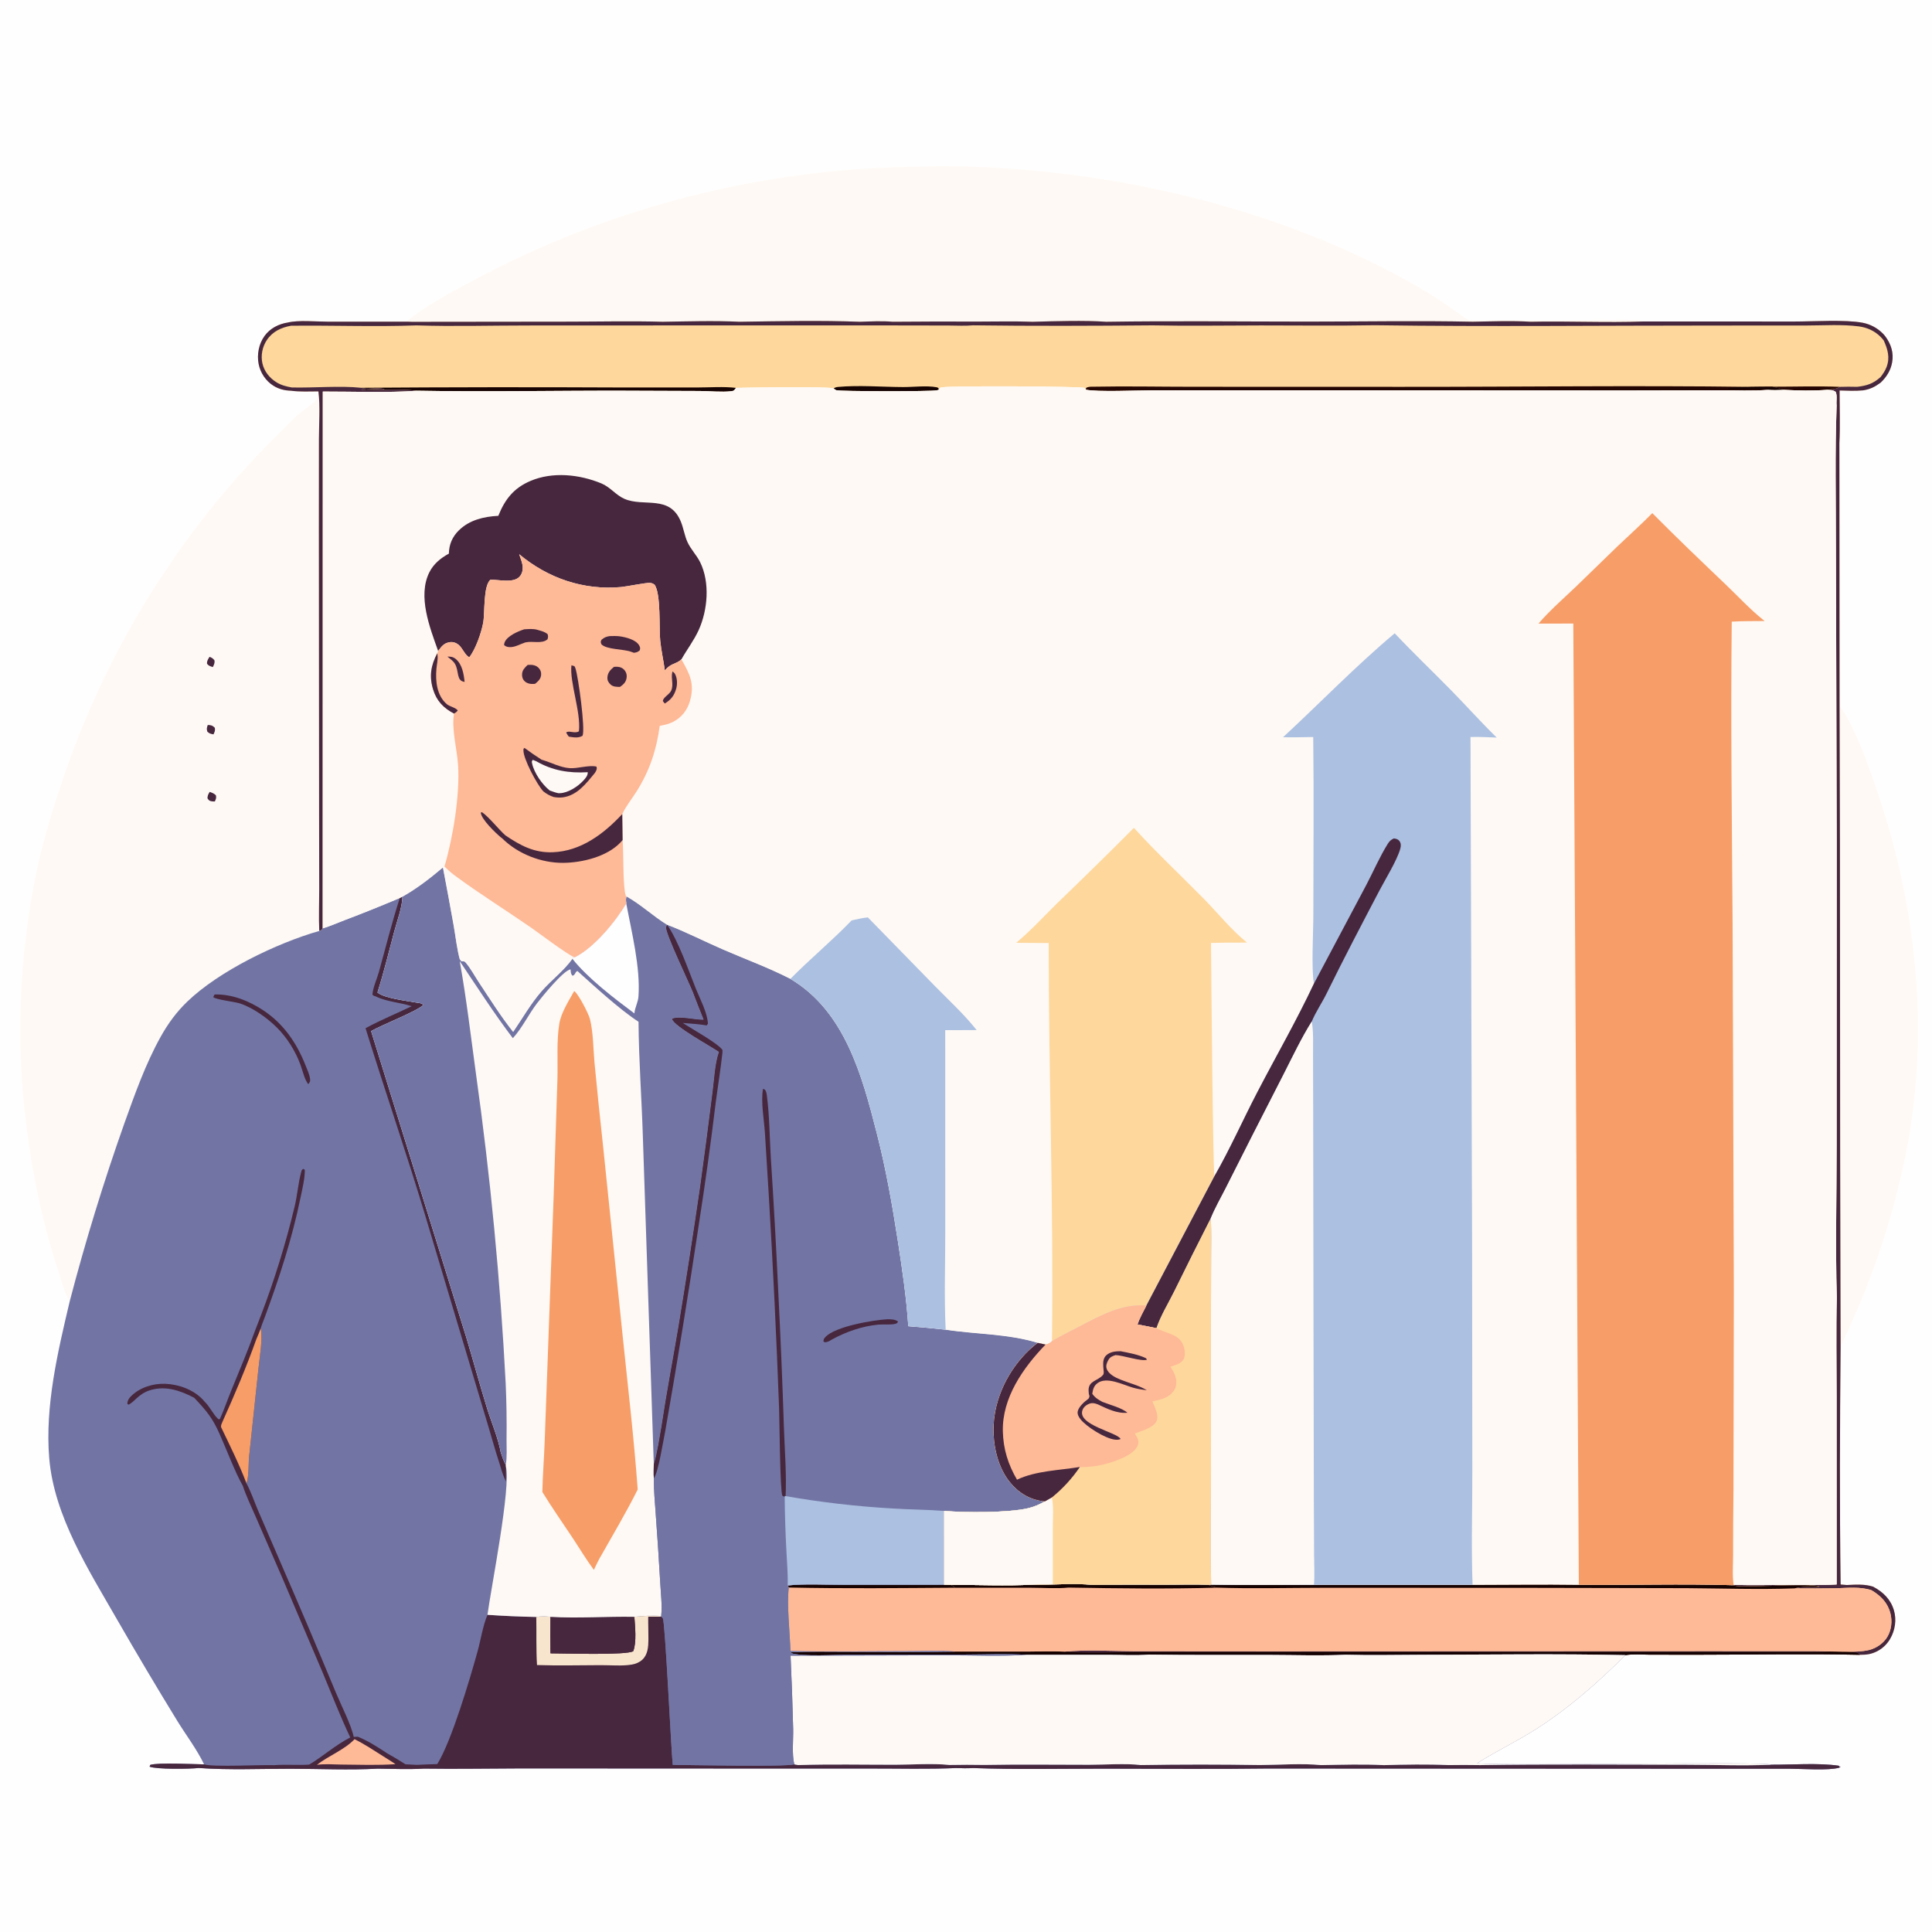 <svg xmlns="http://www.w3.org/2000/svg" xmlns:xlink="http://www.w3.org/1999/xlink" width="1024" height="1024">
	<path fill="#FFFEFE" d="M0 0L1024 0L1024 1024L0 1024L0 0Z"/>
	<path fill="#FEF9F4" d="M975.009 374.17L975.442 374.899C976.24 376.226 977.311 377.301 978.081 378.657C985.878 392.394 991.132 408.087 996.139 423.029C1017.51 486.793 1023.33 557.449 1007.61 623.181Q1004.94 634.65 1001.65 645.954Q998.35 657.258 994.433 668.362Q990.515 679.466 985.989 690.336Q981.462 701.206 976.341 711.809C975.94 712.636 975.756 713.405 975.559 714.296L975.315 613.633L975.199 447.975L975.009 374.17Z"/>
	<path fill="#FEF9F4" d="M215.702 170.492C220.611 165.052 240.752 154.1 248.042 150.155Q254.205 146.807 260.458 143.63Q266.711 140.453 273.049 137.45Q279.387 134.446 285.805 131.619Q292.223 128.791 298.717 126.141Q305.211 123.492 311.775 121.022Q318.34 118.552 324.97 116.264Q331.599 113.976 338.29 111.872Q344.98 109.768 351.726 107.849Q358.472 105.929 365.268 104.197Q372.065 102.464 378.906 100.92Q385.747 99.375 392.629 98.02Q399.51 96.664 406.426 95.499Q413.342 94.333 420.288 93.359Q427.234 92.385 434.203 91.602Q441.173 90.82 448.162 90.229Q455.151 89.639 462.153 89.242C481.638 88.232 501.367 87.709 520.868 88.588C601.574 92.225 687.44 113.544 757.059 155.327C764.377 159.719 771.377 164.977 778.408 169.827Q810.632 170 842.856 169.841C849.291 169.832 865.818 168.855 871.29 170.387C851.327 171.119 831.24 170.108 811.251 170.54C801.199 169.904 790.717 170.358 780.635 170.526C751.318 169.912 721.885 170.461 692.555 170.457C657.153 170.453 621.691 169.996 586.295 170.555C575.177 169.724 558.676 170.236 547.329 170.558C537.544 170.179 527.673 170.456 517.875 170.449Q495.529 170.345 473.183 170.544C467.544 170.048 461.45 170.36 455.783 170.554C434.656 169.74 413.109 170.244 391.953 170.547C378.501 169.895 364.724 170.346 351.245 170.555C334.581 170.067 317.809 170.486 301.132 170.488L218.494 170.582L215.702 170.492Z"/>
	<path fill="#FEF9F4" d="M168.78 207.442C169.771 215.54 169.061 224.408 169.05 232.603L169.018 281.257L169.135 431L169.201 471.242C169.194 478.602 168.906 486.068 169.212 493.418C146.705 499.85 116.015 514.671 99.16 530.968C93.506 536.434 88.988 542.608 85.171 549.474C77.143 563.915 71.563 579.654 65.998 595.161Q49.464 641.809 36.96 689.694C34.229 685.477 32.913 679.779 31.32 675.003C22.704 649.165 17.268 622.922 13.866 595.895Q12.869 587.768 12.195 579.608Q11.521 571.447 11.171 563.267Q10.821 555.086 10.795 546.898Q10.77 538.71 11.069 530.528Q11.368 522.345 11.992 514.181Q12.615 506.016 13.562 497.883Q14.508 489.75 15.776 481.661Q17.045 473.572 18.633 465.539C21.929 449.126 26.567 433.319 31.832 417.446Q33.592 412.06 35.481 406.719Q37.371 401.377 39.388 396.083Q41.406 390.788 43.551 385.544Q45.696 380.299 47.966 375.108Q50.237 369.917 52.633 364.783Q55.028 359.648 57.546 354.573Q60.065 349.497 62.705 344.484Q65.345 339.471 68.106 334.523Q70.866 329.575 73.745 324.695Q76.624 319.815 79.62 315.006Q82.616 310.196 85.727 305.461Q88.838 300.726 92.062 296.067Q95.287 291.408 98.622 286.828Q101.958 282.248 105.404 277.75Q108.849 273.252 112.402 268.838Q115.955 264.425 119.613 260.098C131.395 246.193 143.948 233.366 157.02 220.696C160.371 217.448 164.925 214.971 167.949 211.502C168.685 210.657 168.633 208.575 168.78 207.442Z"/>
	<path fill="#47273E" d="M111.066 348.134C112.305 348.617 112.841 348.922 113.656 349.981C113.934 351.41 113.392 352.308 112.808 353.564C111.351 353.074 110.751 353.013 109.727 351.829C109.593 350.278 110.289 349.393 111.066 348.134Z"/>
	<path fill="#47273E" d="M110.111 384.263C111.855 384.294 112.678 384.526 113.879 385.759C114.119 387.258 113.76 387.902 113.16 389.236C111.693 388.961 111.032 388.847 109.892 387.797C109.401 386.285 109.634 385.707 110.111 384.263Z"/>
	<path fill="#47273E" d="M111.133 419.728C112.466 420.179 113.387 420.509 114.437 421.507C114.753 423.003 114.437 423.394 113.887 424.785C113.417 424.787 112.702 424.807 112.255 424.726C110.879 424.477 110.674 424.174 109.958 423.095C110.023 421.59 110.377 420.975 111.133 419.728Z"/>
	<path fill="#FED79C" d="M871.29 170.387L951.091 170.412C961.138 170.406 978.065 169.307 987.238 171.06Q988.007 171.208 988.763 171.414Q989.518 171.62 990.256 171.883Q990.994 172.146 991.71 172.464Q992.425 172.782 993.115 173.154Q993.804 173.525 994.464 173.948Q995.123 174.371 995.748 174.843Q996.373 175.315 996.961 175.833Q997.548 176.351 998.095 176.912C998.569 177.404 998.977 177.923 999.394 178.463C1002.35 182.552 1003.79 187.084 1002.86 192.13C1002.07 196.43 999.886 199.849 996.761 202.823C993.728 205.035 991.328 206.26 987.553 206.889C983.39 207.299 979.195 207.077 975.02 206.963C975.019 216.222 975.378 225.63 974.91 234.87L975.009 374.17L975.199 447.975L975.315 613.633L975.559 714.296C975.16 756.079 974.999 798.043 975.573 839.821L978.826 840.096C983.475 839.878 988.295 839.514 992.787 840.962C998.037 843.761 1002.06 847.585 1003.81 853.455C1005.31 858.479 1004.46 864.096 1001.83 868.599Q1001.61 868.977 1001.38 869.344Q1001.14 869.71 1000.88 870.064Q1000.63 870.418 1000.35 870.758Q1000.08 871.098 999.79 871.424Q999.5 871.75 999.193 872.06Q998.886 872.37 998.563 872.664Q998.241 872.958 997.903 873.235Q997.566 873.512 997.215 873.771Q996.863 874.03 996.499 874.27Q996.135 874.511 995.759 874.732Q995.383 874.954 994.996 875.156Q994.609 875.358 994.212 875.539Q993.815 875.721 993.41 875.881Q993.004 876.042 992.59 876.182Q992.177 876.322 991.757 876.44Q991.337 876.558 990.911 876.654C989.186 877.042 987.446 877.068 985.686 877.083C957.209 876.463 928.632 877.022 900.143 877.034L874.473 877.014C870.348 877.009 865.557 876.587 861.512 877.244C825.609 876.457 789.549 877.006 753.633 877.06C740.206 877.08 726.728 877.417 713.311 877.032C700.002 877.671 686.444 877.166 673.108 877.149C651.689 877.122 630.251 877.256 608.835 876.959C601.777 877.546 594.255 877.072 587.16 877.077L544.07 877.09C533.458 876.423 522.507 876.938 511.863 876.942L450.73 876.983C443.371 876.99 425.129 878.19 419.12 876.13L419.425 875.765C428.792 875.238 438.262 875.48 447.643 875.481C467.325 875.482 487.056 875.779 506.73 875.375C498.152 874.762 489.299 875.178 480.683 875.171C460.128 875.153 439.514 875.57 418.968 875.078C418.652 865.503 416.962 850.333 418.067 841.412L417.483 840.31C426.989 839.35 437.13 839.978 446.7 839.969L500.408 839.937L504.104 840.027C518.485 839.964 533.154 840.627 547.487 839.905C557.884 840.128 569.008 839.005 579.297 840.038Q598.517 839.834 617.737 839.958C625.319 839.966 633.127 839.583 640.685 840.059L641.947 839.854C660.09 840.245 678.282 839.976 696.43 839.968L780.483 839.993C799.249 839.979 818.054 839.697 836.815 839.966C863.931 840.2 891.221 839.334 918.311 840.18L918.846 840.02C928.728 840.309 938.701 840.05 948.589 840.038C956.85 840.028 965.246 840.333 973.489 839.816L973.463 740.055C973.457 722.655 973.097 705.172 973.568 687.78C972.745 660.868 973.479 633.668 973.474 606.727L973.513 447.328L973.08 290.058C973.107 265.084 972.534 239.861 973.468 214.918C973.191 212.518 973.918 209.97 972.983 207.707C971.436 206.596 970.326 206.746 968.454 206.582C961.001 207.218 952.781 206.999 945.312 206.592C942.568 206.727 939.928 206.782 937.181 206.592C928.859 207.296 920.157 206.83 911.794 206.852L862.618 206.954L702.348 206.875L610.234 206.88C602.758 206.87 581.682 207.827 575.48 206.521L574.865 205.566C571.859 204.739 504.51 204.398 499.301 205.265C498.055 205.473 498.27 205.596 497.583 206.548C497.271 206.65 496.965 206.774 496.646 206.853C493.811 207.56 445.034 207.47 443.271 206.814C442.74 206.617 442.316 206.207 441.838 205.903C440.146 204.721 395.849 205.395 390.076 205.587C389.149 206.818 389.152 207.164 387.576 207.345C382.393 207.939 376.155 207.243 370.873 207.225L331.586 207.08C294.77 206.97 257.835 207.762 221.036 207.08C204.612 208.264 187.584 207.482 171.085 207.524L171.047 492.055C170.346 493.047 170.372 493.097 169.212 493.418C168.906 486.068 169.194 478.602 169.201 471.242L169.135 431L169.018 281.257L169.05 232.603C169.061 224.408 169.771 215.54 168.78 207.442C163.955 207.446 158.935 207.732 154.15 207.085C150.834 206.982 147.762 206.224 144.93 204.454C140.901 201.936 138.02 197.642 137.096 192.993C136.093 187.949 137.152 182.339 140.16 178.135C143.087 174.044 147.696 171.673 152.607 170.935C158.309 169.556 167.483 170.486 173.473 170.492L215.702 170.492L218.494 170.582L301.132 170.488C317.809 170.486 334.581 170.067 351.245 170.555C364.724 170.346 378.501 169.895 391.953 170.547C413.109 170.244 434.656 169.74 455.783 170.554C461.45 170.36 467.544 170.048 473.183 170.544Q495.529 170.345 517.875 170.449C527.673 170.456 537.544 170.179 547.329 170.558C558.676 170.236 575.177 169.724 586.295 170.555C621.691 169.996 657.153 170.453 692.555 170.457C721.885 170.461 751.318 169.912 780.635 170.526C790.717 170.358 801.199 169.904 811.251 170.54C831.24 170.108 851.327 171.119 871.29 170.387Z"/>
	<path fill="#250502" d="M939.362 204.968C951.219 204.974 963.243 204.562 975.079 205.044C973.223 206.415 970.729 206.254 968.454 206.582C961.001 207.218 952.781 206.999 945.312 206.592C943.454 205.833 941.312 205.459 939.362 204.968Z"/>
	<path fill="#150201" d="M441.838 205.903C442.644 205.363 443.185 205.181 444.154 205.089C454.977 204.067 467.621 205.1 478.629 205.152C484.106 205.178 490.923 204.286 496.245 205.223C496.748 205.312 496.912 205.422 497.321 205.627L497.583 206.548C497.271 206.65 496.965 206.774 496.646 206.853C493.811 207.56 445.034 207.47 443.271 206.814C442.74 206.617 442.316 206.207 441.838 205.903Z"/>
	<path fill="#150201" d="M191.384 205.536Q259.935 205.04 328.487 205.373L369.643 205.374C376.273 205.37 383.512 204.791 390.076 205.587C389.149 206.818 389.152 207.164 387.576 207.345C382.393 207.939 376.155 207.243 370.873 207.225L331.586 207.08C294.77 206.97 257.835 207.762 221.036 207.08C211.51 205.972 200.988 206.824 191.332 206.835C194.396 206.157 198.785 206.288 201.925 206.457C202.751 206.502 202.925 206.517 203.75 206.257C200.431 205.149 195.912 206.506 192.359 205.758C192.033 205.689 191.709 205.61 191.384 205.536Z"/>
	<path fill="#250502" d="M928.086 205.058Q933.724 204.952 939.362 204.968C941.312 205.459 943.454 205.833 945.312 206.592C942.568 206.727 939.928 206.782 937.181 206.592C928.859 207.296 920.157 206.83 911.794 206.852L862.618 206.954L702.348 206.875L610.234 206.88C602.758 206.87 581.682 207.827 575.48 206.521L575.696 205.597C576.874 204.843 578.399 204.985 579.757 204.96C597.284 204.627 614.887 205.002 632.424 205L742.864 205.034C804.575 205.081 866.391 204.231 928.086 205.058Z"/>
	<path fill="#150201" d="M928.086 205.058Q933.724 204.952 939.362 204.968C941.312 205.459 943.454 205.833 945.312 206.592C942.568 206.727 939.928 206.782 937.181 206.592C929.969 205.472 922.41 206.948 915.171 206.148C918.387 204.854 924.438 205.361 928.086 205.058Z"/>
	<path fill="#47273E" d="M871.29 170.387L951.091 170.412C961.138 170.406 978.065 169.307 987.238 171.06Q988.007 171.208 988.763 171.414Q989.518 171.62 990.256 171.883Q990.994 172.146 991.71 172.464Q992.425 172.782 993.115 173.154Q993.804 173.525 994.464 173.948Q995.123 174.371 995.748 174.843Q996.373 175.315 996.961 175.833Q997.548 176.351 998.095 176.912C998.569 177.404 998.977 177.923 999.394 178.463C1002.35 182.552 1003.79 187.084 1002.86 192.13C1002.07 196.43 999.886 199.849 996.761 202.823C993.728 205.035 991.328 206.26 987.553 206.889C983.39 207.299 979.195 207.077 975.02 206.963C975.019 216.222 975.378 225.63 974.91 234.87L975.009 374.17L975.199 447.975L975.315 613.633L975.559 714.296C975.16 756.079 974.999 798.043 975.573 839.821L978.826 840.096C983.475 839.878 988.295 839.514 992.787 840.962C998.037 843.761 1002.06 847.585 1003.81 853.455C1005.31 858.479 1004.46 864.096 1001.83 868.599Q1001.61 868.977 1001.38 869.344Q1001.14 869.71 1000.88 870.064Q1000.63 870.418 1000.35 870.758Q1000.08 871.098 999.79 871.424Q999.5 871.75 999.193 872.06Q998.886 872.37 998.563 872.664Q998.241 872.958 997.903 873.235Q997.566 873.512 997.215 873.771Q996.863 874.03 996.499 874.27Q996.135 874.511 995.759 874.732Q995.383 874.954 994.996 875.156Q994.609 875.358 994.212 875.539Q993.815 875.721 993.41 875.881Q993.004 876.042 992.59 876.182Q992.177 876.322 991.757 876.44Q991.337 876.558 990.911 876.654C989.186 877.042 987.446 877.068 985.686 877.083C957.209 876.463 928.632 877.022 900.143 877.034L874.473 877.014C870.348 877.009 865.557 876.587 861.512 877.244C825.609 876.457 789.549 877.006 753.633 877.06C740.206 877.08 726.728 877.417 713.311 877.032C700.002 877.671 686.444 877.166 673.108 877.149C651.689 877.122 630.251 877.256 608.835 876.959C601.777 877.546 594.255 877.072 587.16 877.077L544.07 877.09C533.458 876.423 522.507 876.938 511.863 876.942L450.73 876.983C443.371 876.99 425.129 878.19 419.12 876.13L419.425 875.765C428.792 875.238 438.262 875.48 447.643 875.481C467.325 875.482 487.056 875.779 506.73 875.375L544.902 875.372C551.301 875.367 557.882 875.036 564.253 875.418C576.009 874.26 589.045 875.139 600.922 875.145L674.109 875.198L906.607 875.108L962.257 875.136C969.715 875.145 984.016 876.266 990.786 874.503C994.615 873.506 998.316 870.956 1000.35 867.531C1002.52 863.879 1003 859.183 1001.95 855.101C1000.48 849.397 996.797 845.798 991.955 842.854C985.884 840.862 979.226 841.639 972.921 841.823Q962.061 841.973 951.2 841.867C955.079 840.703 960.063 841.413 964.152 841.073L964.638 841.03L963.82 841.198L963.953 840.713C957.68 839.507 936.288 840.767 928.164 840.767C925.06 840.767 921.27 841.114 918.311 840.18L918.846 840.02C928.728 840.309 938.701 840.05 948.589 840.038C956.85 840.028 965.246 840.333 973.489 839.816L973.463 740.055C973.457 722.655 973.097 705.172 973.568 687.78C972.745 660.868 973.479 633.668 973.474 606.727L973.513 447.328L973.08 290.058C973.107 265.084 972.534 239.861 973.468 214.918C973.191 212.518 973.918 209.97 972.983 207.707C971.436 206.596 970.326 206.746 968.454 206.582C970.729 206.254 973.223 206.415 975.079 205.044C978.174 204.951 981.237 204.929 984.331 205.031C989.462 204.424 992.815 203.386 996.748 199.854C998.021 198.157 999.16 196.539 999.919 194.54C1001.83 189.498 1000.53 185.094 998.407 180.431C997.88 179.771 997.34 179.117 996.741 178.519C993.571 175.353 989.608 173.564 985.196 172.992C976.303 171.839 966.711 172.502 957.736 172.513L909.345 172.542C849.138 172.519 788.828 173.213 728.632 172.375C708.556 172.745 688.431 172.462 668.35 172.478C649.187 172.493 629.979 172.817 610.82 172.44C579.134 172.716 547.357 172.839 515.674 172.422C511.546 172.811 507.148 172.538 502.99 172.53L478.189 172.484L398.442 172.46L279.579 172.51C260.007 172.508 240.264 173.092 220.71 172.46C198.629 173.27 176.378 172.39 154.267 172.643C149.049 173.576 144.447 175.709 141.421 180.252C139.052 183.807 138.143 188.38 139.074 192.563C140.023 196.825 142.842 200.31 146.502 202.6C149.085 204.215 151.704 204.825 154.648 205.367C166.299 205.663 180.128 204.337 191.384 205.536C191.709 205.61 192.033 205.689 192.359 205.758C195.912 206.506 200.431 205.149 203.75 206.257C202.925 206.517 202.751 206.502 201.925 206.457C198.785 206.288 194.396 206.157 191.332 206.835C200.988 206.824 211.51 205.972 221.036 207.08C204.612 208.264 187.584 207.482 171.085 207.524L171.047 492.055C170.346 493.047 170.372 493.097 169.212 493.418C168.906 486.068 169.194 478.602 169.201 471.242L169.135 431L169.018 281.257L169.05 232.603C169.061 224.408 169.771 215.54 168.78 207.442C163.955 207.446 158.935 207.732 154.15 207.085C150.834 206.982 147.762 206.224 144.93 204.454C140.901 201.936 138.02 197.642 137.096 192.993C136.093 187.949 137.152 182.339 140.16 178.135C143.087 174.044 147.696 171.673 152.607 170.935C158.309 169.556 167.483 170.486 173.473 170.492L215.702 170.492L218.494 170.582L301.132 170.488C317.809 170.486 334.581 170.067 351.245 170.555C364.724 170.346 378.501 169.895 391.953 170.547C413.109 170.244 434.656 169.74 455.783 170.554C461.45 170.36 467.544 170.048 473.183 170.544Q495.529 170.345 517.875 170.449C527.673 170.456 537.544 170.179 547.329 170.558C558.676 170.236 575.177 169.724 586.295 170.555C621.691 169.996 657.153 170.453 692.555 170.457C721.885 170.461 751.318 169.912 780.635 170.526C790.717 170.358 801.199 169.904 811.251 170.54C831.24 170.108 851.327 171.119 871.29 170.387Z"/>
	<path fill="#150201" d="M506.73 875.375L544.902 875.372C551.301 875.367 557.882 875.036 564.253 875.418C577.565 876.364 591.423 875.628 604.787 875.618L679.156 875.617L913.229 875.621L961.929 875.602C968.694 875.604 976.855 874.756 983.492 875.841C984.48 876.003 985.028 876.37 985.686 877.083C957.209 876.463 928.632 877.022 900.143 877.034L874.473 877.014C870.348 877.009 865.557 876.587 861.512 877.244C825.609 876.457 789.549 877.006 753.633 877.06C740.206 877.08 726.728 877.417 713.311 877.032C700.002 877.671 686.444 877.166 673.108 877.149C651.689 877.122 630.251 877.256 608.835 876.959C601.777 877.546 594.255 877.072 587.16 877.077L544.07 877.09C533.458 876.423 522.507 876.938 511.863 876.942L450.73 876.983C443.371 876.99 425.129 878.19 419.12 876.13L419.425 875.765C428.792 875.238 438.262 875.48 447.643 875.481C467.325 875.482 487.056 875.779 506.73 875.375Z"/>
	<path fill="#FEB997" d="M500.408 839.937L504.104 840.027C518.485 839.964 533.154 840.627 547.487 839.905C557.884 840.128 569.008 839.005 579.297 840.038Q598.517 839.834 617.737 839.958C625.319 839.966 633.127 839.583 640.685 840.059L641.947 839.854C660.09 840.245 678.282 839.976 696.43 839.968L780.483 839.993C799.249 839.979 818.054 839.697 836.815 839.966C863.931 840.2 891.221 839.334 918.311 840.18C921.27 841.114 925.06 840.767 928.164 840.767C936.288 840.767 957.68 839.507 963.953 840.713L963.82 841.198L964.638 841.03L964.152 841.073C960.063 841.413 955.079 840.703 951.2 841.867Q962.061 841.973 972.921 841.823C979.226 841.639 985.884 840.862 991.955 842.854C996.797 845.798 1000.48 849.397 1001.95 855.101C1003 859.183 1002.52 863.879 1000.35 867.531C998.316 870.956 994.615 873.506 990.786 874.503C984.016 876.266 969.715 875.145 962.257 875.136L906.607 875.108L674.109 875.198L600.922 875.145C589.045 875.139 576.009 874.26 564.253 875.418C557.882 875.036 551.301 875.367 544.902 875.372L506.73 875.375C498.152 874.762 489.299 875.178 480.683 875.171C460.128 875.153 439.514 875.57 418.968 875.078C418.652 865.503 416.962 850.333 418.067 841.412L417.483 840.31C426.989 839.35 437.13 839.978 446.7 839.969L500.408 839.937Z"/>
	<path fill="#150201" d="M500.408 839.937L504.104 840.027L506.32 841.525C476.954 841.706 447.423 842.06 418.067 841.412L417.483 840.31C426.989 839.35 437.13 839.978 446.7 839.969L500.408 839.937Z"/>
	<path fill="#150201" d="M547.487 839.905C557.884 840.128 569.008 839.005 579.297 840.038Q598.517 839.834 617.737 839.958C625.319 839.966 633.127 839.583 640.685 840.059C642.183 840.72 643.51 841.168 645.118 841.49C619.155 842.229 592.331 841.898 566.343 841.444C560.068 842.095 553.094 841.553 546.756 841.551L506.32 841.525L504.104 840.027C518.485 839.964 533.154 840.627 547.487 839.905Z"/>
	<path fill="#150201" d="M836.815 839.966C863.931 840.2 891.221 839.334 918.311 840.18C921.27 841.114 925.06 840.767 928.164 840.767C936.288 840.767 957.68 839.507 963.953 840.713L963.82 841.198L964.638 841.03L964.152 841.073C960.063 841.413 955.079 840.703 951.2 841.867C932.205 842.55 912.929 841.881 893.919 841.755L807.991 841.592L701.916 841.565C683.03 841.573 663.989 842.09 645.118 841.49C643.51 841.168 642.183 840.72 640.685 840.059L641.947 839.854C660.09 840.245 678.282 839.976 696.43 839.968L780.483 839.993C799.249 839.979 818.054 839.697 836.815 839.966Z"/>
	<path fill="#7275A4" d="M213.322 475.245C221.061 470.869 227.984 465.475 234.766 459.76Q237.736 475.24 240.503 490.758C241.57 496.848 242.185 503.15 243.874 509.097L243.747 508.408L244.519 509.471C245.6 509.561 246.095 509.305 246.827 510.166C249.466 513.27 251.587 517.266 253.847 520.681C259.672 529.482 265.424 538.64 271.981 546.907C276.944 539.666 281.274 531.996 287.055 525.348C292.169 519.468 298.88 514.508 303.379 508.17C303.747 507.506 303.456 507.845 304.487 507.414C314.688 502.506 326.268 488.45 331.924 478.801C331.746 477.407 331.689 476.464 331.976 475.062C339.62 479.325 346.099 485.512 353.552 490.114C363.602 493.963 373.248 498.946 383.124 503.226C395.156 508.44 407.203 512.84 418.926 518.819C447.871 535.99 456.973 570.291 464.763 600.811C469.567 619.634 472.873 638.365 475.846 657.542C478.185 672.639 480.404 687.662 481.412 702.917Q491.332 703.668 501.22 704.768C517.528 707.293 534.11 706.878 550.013 711.745C537.918 720.967 529.092 735.77 527.062 750.956C525.549 762.281 527.781 775.95 534.935 785.136C539.456 790.939 545.62 794.813 552.97 795.665L553.825 795.758C550.93 797.404 548.129 798.659 544.869 799.416C534.303 801.871 511.563 801.736 500.398 800.822L500.408 839.937L446.7 839.969C437.13 839.978 426.989 839.35 417.483 840.31L418.067 841.412C416.962 850.333 418.652 865.503 418.968 875.078C439.514 875.57 460.128 875.153 480.683 875.171C489.299 875.178 498.152 874.762 506.73 875.375C487.056 875.779 467.325 875.482 447.643 875.481C438.262 875.48 428.792 875.238 419.425 875.765L419.12 876.13C425.129 878.19 443.371 876.99 450.73 876.983L511.863 876.942C522.507 876.938 533.458 876.423 544.07 877.09L587.16 877.077C594.255 877.072 601.777 877.546 608.835 876.959C630.251 877.256 651.689 877.122 673.108 877.149C686.444 877.166 700.002 877.671 713.311 877.032C726.728 877.417 740.206 877.08 753.633 877.06C789.549 877.006 825.609 876.457 861.512 877.244C847.139 891.659 830.883 905.917 813.61 916.812C803.608 923.122 792.858 928.263 782.874 934.589C799.68 936.116 936.329 933.363 938.868 935.33C950.113 935.372 963.651 934.293 974.555 935.871L975.341 936.671L975.419 936.194L974.881 936.903C969.028 938.538 955.533 937.482 948.755 937.472L903.726 937.465L671.828 937.352C642.877 937.749 613.861 937.423 584.904 937.431C561.904 937.438 538.735 937.937 515.757 937.105C512.734 937.282 509.775 937.216 506.753 937.106C491.725 937.757 476.518 937.332 461.464 937.356L378.31 937.342L276.452 937.293C259.207 937.319 241.927 937.658 224.686 937.403C216.619 937.873 208.321 937.521 200.236 937.422C185.006 938.262 169.315 937.501 154.019 937.484C137.939 937.466 121.313 938.215 105.29 937.073C100.671 937.612 83.148 937.853 79.29 936.368L79.635 935.44C83.593 934.097 102.759 935.073 108.172 935.154C104.333 927.158 98.636 919.705 93.978 912.136Q77.691 885.584 62.164 858.58C47.136 832.367 28.645 803.616 26.087 772.843C23.794 745.245 30.631 716.373 36.96 689.694Q49.464 641.809 65.998 595.161C71.563 579.654 77.143 563.915 85.171 549.474C88.988 542.608 93.506 536.434 99.16 530.968C116.015 514.671 146.705 499.85 169.212 493.418C170.372 493.097 170.346 493.047 171.047 492.055C174.87 490.938 178.705 489.184 182.439 487.775C192.365 484.028 202.122 480.082 211.897 475.956L213.322 475.245Z"/>
	<path fill="#47273E" d="M113.731 527.088C122.873 526.814 131.975 530.474 139.504 535.459C150.224 542.559 157.182 552.633 161.861 564.458C162.754 566.714 163.947 569.22 164.321 571.618C164.556 573.124 164.307 573.478 163.386 574.648C161.349 572.07 160.441 567.631 159.302 564.499C156.633 557.162 152.237 550.093 146.699 544.571C141.613 539.501 133.822 533.93 126.929 531.775C124.328 530.961 114.2 529.786 113.012 528.469L113.731 527.088Z"/>
	<path fill="#47273E" d="M213.322 475.245C213.143 481.076 210.499 487.987 208.992 493.657C206.126 504.444 203.444 515.402 200.081 526.046C203.938 529.178 215.518 530.434 220.809 531.408C222.349 531.646 223.232 531.607 224.478 532.574C221.19 535.936 202.372 543.24 196.701 546.502L247.165 708.896C250.95 721.464 254.351 734.153 258.246 746.685C260.566 754.148 264.051 762.15 265.416 769.784C266.195 771.943 266.851 774.402 268.085 776.339L268.107 777.161L268.148 785.329C266.872 782.462 265.874 779.701 265.057 776.671C262.139 767.908 259.792 758.94 257.057 750.115L225.73 645.427C215.632 611.77 204.148 578.529 193.737 544.966C201.604 540.682 210.097 537.209 218.188 533.321C211.898 531.223 205.003 531.04 198.961 528.038C198.163 527.862 198.005 527.729 197.394 527.232C197.576 523.58 199.794 518.834 200.794 515.239C204.442 502.124 207.707 488.915 211.897 475.956L213.322 475.245Z"/>
	<path fill="#47273E" d="M138.373 696.983Q143.726 682.953 148.167 668.608Q152.608 654.263 156.119 639.663C157.59 633.626 158.009 627.187 159.625 621.274C159.913 620.219 159.821 620.023 160.828 619.5L161.572 620.082C161.575 624.828 160.222 630.231 159.263 634.895C154.789 656.658 147.908 677.707 140.206 698.508C139.518 700.309 138.751 702.114 138.228 703.97C139.278 710.589 137.618 718.886 136.969 725.592L132.055 771.773C131.592 776.217 132.057 782.084 130.641 786.227C133.056 790.678 134.7 795.704 136.688 800.373L149.127 829.156Q163.872 862.987 178.008 897.077C180.694 903.553 186.204 914.336 187.486 920.595L189.668 920.488C195.227 922.769 200.168 925.966 205.165 929.27Q210.135 932.015 214.896 935.11L220.919 935.418Q226.334 935.141 231.754 934.998C239.335 922.928 249.166 889.57 253.132 875.22C254.855 868.987 255.889 861.8 258.369 855.887Q271.291 856.78 284.242 857.024C286.687 856.598 289.304 856.618 291.76 856.967C306.518 857.833 321.442 856.685 336.225 856.957C340.919 856.477 345.743 856.114 350.45 856.54L350.52 856.87C350.796 857.181 351.173 857.427 351.349 857.805C352.584 860.463 355.646 925.858 356.561 935.407C364.495 935.466 416.025 936.528 420.984 935.146L423.082 935.526C440.115 934.981 457.272 935.353 474.32 935.344C483.754 935.339 493.975 934.495 503.29 935.468Q512.461 935.284 521.633 935.452C540.212 935.112 558.835 935.355 577.42 935.36C585.604 935.362 596.778 934.544 604.663 935.519C625.671 935.155 646.82 935.174 667.828 935.506C678.109 935.45 690.127 934.519 700.221 935.542C711.204 935.346 722.501 934.983 733.464 935.557C744.788 935.235 756.429 935.025 767.74 935.532Q776.123 935.394 784.505 935.545C820.783 934.98 857.124 935.345 893.409 935.341C908.47 935.339 923.838 936.021 938.868 935.33C950.113 935.372 963.651 934.293 974.555 935.871L975.341 936.671L975.419 936.194L974.881 936.903C969.028 938.538 955.533 937.482 948.755 937.472L903.726 937.465L671.828 937.352C642.877 937.749 613.861 937.423 584.904 937.431C561.904 937.438 538.735 937.937 515.757 937.105C512.734 937.282 509.775 937.216 506.753 937.106C491.725 937.757 476.518 937.332 461.464 937.356L378.31 937.342L276.452 937.293C259.207 937.319 241.927 937.658 224.686 937.403C216.619 937.873 208.321 937.521 200.236 937.422C185.006 938.262 169.315 937.501 154.019 937.484C137.939 937.466 121.313 938.215 105.29 937.073C100.671 937.612 83.148 937.853 79.29 936.368L79.635 935.44C83.593 934.097 102.759 935.073 108.172 935.154C113.26 936.668 137.808 935.305 145.291 935.576C151.418 935.091 157.675 935.698 163.848 935.283C171.31 930.845 177.879 924.805 185.641 920.896C180.261 909.519 175.78 897.88 170.919 886.282L149.773 836.637L135.26 803.3C133.016 798.099 130.433 792.841 128.673 787.458C124.661 780.543 120.029 768.145 116.468 760.229C112.699 751.667 109.6 747.964 103.326 741.28C103.199 741.145 103.077 741.006 102.953 740.869C95.675 737.083 87.93 734.323 79.656 736.808C73.334 738.707 71.079 743.388 68.027 744.514L67.483 743.996C67.545 742.266 68.351 741.095 69.559 739.908C74.204 735.346 81.143 733.206 87.552 733.437C94.805 733.699 102.568 736.561 107.594 741.905C108.093 742.436 108.074 742.43 108.45 742.916C111.007 745.138 113.823 751.057 116.043 752.341L116.62 751.931C118.831 746.971 120.632 741.713 122.698 736.677C127.003 726.182 131.416 715.743 135.253 705.064L138.373 696.983Z"/>
	<path fill="#FEB997" d="M187.933 921.79C193.284 924.495 198.237 927.765 203.287 930.98C205.378 932.321 207.582 933.608 209.602 935.047C200.039 935.703 190.35 935.34 180.766 935.255C176.636 935.218 172.029 934.789 167.962 935.414C174.08 930.609 182.596 927.435 187.933 921.79Z"/>
	<path fill="#F8E5CD" d="M336.225 856.957C340.919 856.477 345.743 856.114 350.45 856.54L350.52 856.87L343.571 856.897C343.507 860.912 343.715 864.93 343.675 868.946C343.638 872.742 343.404 876.965 340.413 879.698C338.859 881.118 336.88 881.924 334.822 882.265C329.65 883.121 323.606 882.545 318.336 882.566C307.113 882.612 295.842 882.871 284.626 882.51C284.103 874.061 284.406 865.497 284.242 857.024C286.687 856.598 289.304 856.618 291.76 856.967Q291.628 866.635 291.769 876.303C298.78 876.297 331.91 877.418 335.624 875.168C337.498 870.457 336.586 862.048 336.225 856.957Z"/>
	<path fill="#F79D67" d="M138.228 703.97C139.278 710.589 137.618 718.886 136.969 725.592L132.055 771.773C131.592 776.217 132.057 782.084 130.641 786.227C126.779 776.036 121.889 766.252 117.183 756.433C117.011 755.36 117.466 754.689 117.856 753.697C124.318 739.349 130.579 724.628 135.859 709.808C136.748 707.912 137.461 705.92 138.228 703.97Z"/>
	<path fill="#47273E" d="M291.76 856.967C306.518 857.833 321.442 856.685 336.225 856.957C336.586 862.048 337.498 870.457 335.624 875.168C331.91 877.418 298.78 876.297 291.769 876.303Q291.628 866.635 291.76 856.967Z"/>
	<path fill="#FEF9F4" d="M608.835 876.959C630.251 877.256 651.689 877.122 673.108 877.149C686.444 877.166 700.002 877.671 713.311 877.032C726.728 877.417 740.206 877.08 753.633 877.06C789.549 877.006 825.609 876.457 861.512 877.244C847.139 891.659 830.883 905.917 813.61 916.812C803.608 923.122 792.858 928.263 782.874 934.589C799.68 936.116 936.329 933.363 938.868 935.33C923.838 936.021 908.47 935.339 893.409 935.341C857.124 935.345 820.783 934.98 784.505 935.545Q776.123 935.394 767.74 935.532C756.429 935.025 744.788 935.235 733.464 935.557C722.501 934.983 711.204 935.346 700.221 935.542C690.127 934.519 678.109 935.45 667.828 935.506C646.82 935.174 625.671 935.155 604.663 935.519C596.778 934.544 585.604 935.362 577.42 935.36C558.835 935.355 540.212 935.112 521.633 935.452Q512.461 935.284 503.29 935.468C493.975 934.495 483.754 935.339 474.32 935.344C457.272 935.353 440.115 934.981 423.082 935.526L420.984 935.146C419.655 929.628 420.529 922.156 420.396 916.362Q419.92 896.936 419.006 877.525L501.757 877.328C515.768 877.301 530.098 877.944 544.07 877.09L587.16 877.077C594.255 877.072 601.777 877.546 608.835 876.959Z"/>
	<path fill="#FEF9F4" d="M213.322 475.245C221.061 470.869 227.984 465.475 234.766 459.76Q237.736 475.24 240.503 490.758C241.57 496.848 242.185 503.15 243.874 509.097L243.747 508.408L244.519 509.471C245.6 509.561 246.095 509.305 246.827 510.166C249.466 513.27 251.587 517.266 253.847 520.681C259.672 529.482 265.424 538.64 271.981 546.907C276.944 539.666 281.274 531.996 287.055 525.348C292.169 519.468 298.88 514.508 303.379 508.17C303.747 507.506 303.456 507.845 304.487 507.414C314.688 502.506 326.268 488.45 331.924 478.801C331.746 477.407 331.689 476.464 331.976 475.062C339.62 479.325 346.099 485.512 353.552 490.114C353.386 490.566 353.116 490.991 353.052 491.468C352.63 494.606 365.203 520.675 367.193 525.763Q369.992 533.133 372.957 540.439C372.775 540.444 372.593 540.451 372.41 540.454C368.293 540.519 359.401 538.227 356.136 540.039C357.465 544.107 376.528 554.36 381.038 557.522C378.824 563.935 378.535 572.178 377.634 578.929Q374.531 603.858 371.108 628.744Q365.697 665.928 359.599 703.005C356.634 720.638 353.238 738.275 350.593 755.954C349.38 762.614 348.488 769.634 346.524 776.105C346.504 778.574 346.383 781.089 346.556 783.551C346.483 789.923 347.138 796.352 347.566 802.708Q348.898 820.719 349.929 838.749C350.232 844.498 351.048 850.841 350.45 856.54C345.743 856.114 340.919 856.477 336.225 856.957C321.442 856.685 306.518 857.833 291.76 856.967C289.304 856.618 286.687 856.598 284.242 857.024Q271.291 856.78 258.369 855.887C260.311 841.385 270.958 788.036 268.107 777.161L268.085 776.339C266.851 774.402 266.195 771.943 265.416 769.784C264.051 762.15 260.566 754.148 258.246 746.685C254.351 734.153 250.95 721.464 247.165 708.896L196.701 546.502C202.372 543.24 221.19 535.936 224.478 532.574C223.232 531.607 222.349 531.646 220.809 531.408C215.518 530.434 203.938 529.178 200.081 526.046C203.444 515.402 206.126 504.444 208.992 493.657C210.499 487.987 213.143 481.076 213.322 475.245Z"/>
	<path fill="#F79D67" d="M304.328 525.291C304.447 525.381 304.576 525.459 304.687 525.56C306.949 527.62 311.964 537.222 312.708 540.213C314.485 547.356 314.413 555.963 315.108 563.352Q317.224 585.506 319.663 607.626L330 707.857C332.826 735.056 335.992 762.179 337.997 789.457C331.665 802.119 324.487 814.095 317.538 826.402C316.548 828.244 315.681 830.177 314.763 832.058C310.677 826.558 307.099 820.534 303.302 814.822C297.991 806.831 292.467 798.956 287.452 790.774C287.656 781.736 288.39 772.693 288.706 763.653L293.447 633.972L295.447 572.127C295.71 562.961 294.928 551.329 296.467 542.449C297.477 536.627 301.471 530.407 304.328 525.291Z"/>
	<path fill="#7275A4" d="M213.322 475.245C221.061 470.869 227.984 465.475 234.766 459.76Q237.736 475.24 240.503 490.758C241.57 496.848 242.185 503.15 243.874 509.097L243.747 508.408L244.519 509.471C245.6 509.561 246.095 509.305 246.827 510.166C249.466 513.27 251.587 517.266 253.847 520.681C259.672 529.482 265.424 538.64 271.981 546.907C276.944 539.666 281.274 531.996 287.055 525.348C292.169 519.468 298.88 514.508 303.379 508.17C303.747 507.506 303.456 507.845 304.487 507.414C314.688 502.506 326.268 488.45 331.924 478.801C331.746 477.407 331.689 476.464 331.976 475.062C339.62 479.325 346.099 485.512 353.552 490.114C353.386 490.566 353.116 490.991 353.052 491.468C352.63 494.606 365.203 520.675 367.193 525.763Q369.992 533.133 372.957 540.439C372.775 540.444 372.593 540.451 372.41 540.454C368.293 540.519 359.401 538.227 356.136 540.039C357.465 544.107 376.528 554.36 381.038 557.522C378.824 563.935 378.535 572.178 377.634 578.929Q374.531 603.858 371.108 628.744Q365.697 665.928 359.599 703.005C356.634 720.638 353.238 738.275 350.593 755.954C349.38 762.614 348.488 769.634 346.524 776.105L340.727 602.387C340.104 582.147 338.565 561.764 338.43 541.538C338.303 541.456 338.174 541.376 338.047 541.292C328.132 534.793 315.05 522.717 306.041 514.649C304.575 515.3 305.06 516.784 303.412 517.157C302.429 516.022 302.567 515.247 302.405 513.779C298.644 514.276 287.185 528.43 284.715 531.653C280.172 537.578 276.82 544.771 271.82 550.264C261.861 537.139 252.859 523.086 243.662 509.414C247.208 529.172 249.537 549.204 252.267 569.09Q263.727 650.794 268.024 733.186Q268.684 748.205 268.481 763.238C268.464 767.476 268.805 772.162 268.085 776.339C266.851 774.402 266.195 771.943 265.416 769.784C264.051 762.15 260.566 754.148 258.246 746.685C254.351 734.153 250.95 721.464 247.165 708.896L196.701 546.502C202.372 543.24 221.19 535.936 224.478 532.574C223.232 531.607 222.349 531.646 220.809 531.408C215.518 530.434 203.938 529.178 200.081 526.046C203.444 515.402 206.126 504.444 208.992 493.657C210.499 487.987 213.143 481.076 213.322 475.245Z"/>
	<path fill="#FFFEFE" d="M331.924 478.801C334.768 494.107 339.469 512.525 338.405 528.093C338.182 531.346 336.529 533.849 336.233 537.13C325.588 529.185 311.528 518.498 303.379 508.17C303.747 507.506 303.456 507.845 304.487 507.414C314.688 502.506 326.268 488.45 331.924 478.801Z"/>
	<path fill="#7275A4" d="M367.193 525.763C365.203 520.675 352.63 494.606 353.052 491.468C353.116 490.991 353.386 490.566 353.552 490.114C363.602 493.963 373.248 498.946 383.124 503.226C395.156 508.44 407.203 512.84 418.926 518.819C447.871 535.99 456.973 570.291 464.763 600.811C469.567 619.634 472.873 638.365 475.846 657.542C478.185 672.639 480.404 687.662 481.412 702.917Q491.332 703.668 501.22 704.768C517.528 707.293 534.11 706.878 550.013 711.745C537.918 720.967 529.092 735.77 527.062 750.956C525.549 762.281 527.781 775.95 534.935 785.136C539.456 790.939 545.62 794.813 552.97 795.665L553.825 795.758C550.93 797.404 548.129 798.659 544.869 799.416C534.303 801.871 511.563 801.736 500.398 800.822L500.408 839.937L446.7 839.969C437.13 839.978 426.989 839.35 417.483 840.31L418.067 841.412C416.962 850.333 418.652 865.503 418.968 875.078C439.514 875.57 460.128 875.153 480.683 875.171C489.299 875.178 498.152 874.762 506.73 875.375C487.056 875.779 467.325 875.482 447.643 875.481C438.262 875.48 428.792 875.238 419.425 875.765L419.12 876.13C425.129 878.19 443.371 876.99 450.73 876.983L511.863 876.942C522.507 876.938 533.458 876.423 544.07 877.09C530.098 877.944 515.768 877.301 501.757 877.328L419.006 877.525Q419.92 896.936 420.396 916.362C420.529 922.156 419.655 929.628 420.984 935.146C416.025 936.528 364.495 935.466 356.561 935.407C355.646 925.858 352.584 860.463 351.349 857.805C351.173 857.427 350.796 857.181 350.52 856.87L350.45 856.54C351.048 850.841 350.232 844.498 349.929 838.749Q348.899 820.719 347.566 802.708C347.138 796.352 346.483 789.923 346.556 783.551C346.383 781.089 346.504 778.574 346.524 776.105C348.488 769.634 349.38 762.614 350.593 755.954C353.238 738.275 356.634 720.638 359.599 703.005Q365.697 665.928 371.108 628.744Q374.531 603.858 377.634 578.929C378.535 572.178 378.824 563.935 381.038 557.522C376.528 554.36 357.465 544.107 356.136 540.039C359.401 538.227 368.293 540.519 372.41 540.454C372.593 540.451 372.775 540.444 372.957 540.439Q369.992 533.133 367.193 525.763Z"/>
	<path fill="#47273E" d="M470.457 699.224C472.372 699.246 474.381 699.25 475.975 700.427C475.663 701.117 475.47 701.419 474.675 701.634C472.196 702.304 468.271 701.833 465.608 702.077C456.963 702.868 448.525 705.839 440.935 709.961C440.15 710.442 439.401 710.959 438.505 711.206C437.491 711.485 437.406 711.575 436.445 711.072C436.521 709.929 436.57 709.668 437.37 708.769C442.503 703.004 462.971 699.607 470.457 699.224Z"/>
	<path fill="#47273E" d="M404.401 577.096L405.429 577.514C406.163 578.547 406.305 579.462 406.464 580.687C407.874 591.507 407.904 603.091 408.576 614.027Q410.89 649.619 412.53 685.249Q414.349 721.102 415.509 756.983C415.922 769.071 416.958 781.559 416.373 793.624L414.674 792.794C413.421 790.392 413.134 752.119 412.944 746.77Q410.854 690.122 407.468 633.536L405.404 600.212C404.922 593.162 403.2 584.013 404.401 577.096Z"/>
	<path fill="#47273E" d="M367.193 525.763C365.203 520.675 352.63 494.606 353.052 491.468C353.116 490.991 353.386 490.566 353.552 490.114C359.564 498.601 364.836 514.132 368.857 524.105C371.085 529.635 374.855 536.545 375.224 542.515C375.024 542.83 374.82 543.246 374.553 543.504C370.405 542.749 366.131 542.549 361.931 542.207C366.393 545.185 380.545 552.955 382.934 556.51L382.911 557.918C381.967 566.681 380.529 575.373 379.386 584.109Q375.489 616.228 370.517 648.199Q362.292 703.112 352.721 757.807C351.66 762.91 348.988 780.3 346.556 783.551C346.383 781.089 346.504 778.574 346.524 776.105C348.488 769.634 349.38 762.614 350.593 755.954C353.238 738.275 356.634 720.638 359.599 703.005Q365.697 665.928 371.108 628.744Q374.531 603.858 377.634 578.929C378.535 572.178 378.824 563.935 381.038 557.522C376.528 554.36 357.465 544.107 356.136 540.039C359.401 538.227 368.293 540.519 372.41 540.454C372.593 540.451 372.775 540.444 372.957 540.439Q369.992 533.133 367.193 525.763Z"/>
	<path fill="#ACC0E1" d="M415.902 792.891Q444.091 797.84 472.663 799.504C481.899 800.113 491.178 800.109 500.398 800.822L500.408 839.937L446.7 839.969C437.13 839.978 426.989 839.35 417.483 840.31C417.699 834.544 417.136 828.709 416.863 822.949Q416.025 807.931 415.902 792.891Z"/>
	<path fill="#FEF9F4" d="M497.583 206.548C498.27 205.596 498.055 205.473 499.301 205.265C504.51 204.398 571.859 204.739 574.865 205.566L575.48 206.521C581.682 207.827 602.758 206.87 610.234 206.88L702.348 206.875L862.618 206.954L911.794 206.852C920.157 206.83 928.859 207.296 937.181 206.592C939.928 206.782 942.568 206.727 945.312 206.592C952.781 206.999 961.001 207.218 968.454 206.582C970.326 206.746 971.436 206.596 972.983 207.707C973.918 209.97 973.191 212.518 973.468 214.918C972.534 239.861 973.107 265.084 973.08 290.058L973.513 447.328L973.474 606.727C973.479 633.668 972.745 660.868 973.568 687.78C973.097 705.172 973.457 722.655 973.463 740.055L973.489 839.816C965.246 840.333 956.85 840.028 948.589 840.038C938.701 840.05 928.728 840.309 918.846 840.02L918.311 840.18C891.221 839.334 863.931 840.2 836.815 839.966C818.054 839.697 799.249 839.979 780.483 839.993L696.43 839.968C678.282 839.976 660.09 840.245 641.947 839.854L640.685 840.059C633.127 839.583 625.319 839.966 617.737 839.958Q598.517 839.834 579.297 840.038C569.008 839.005 557.884 840.128 547.487 839.905C533.154 840.627 518.485 839.964 504.104 840.027L500.408 839.937L500.398 800.822C511.563 801.736 534.303 801.871 544.869 799.416C548.129 798.659 550.93 797.404 553.825 795.758L552.97 795.665C545.62 794.813 539.456 790.939 534.935 785.136C527.781 775.95 525.549 762.281 527.062 750.956C529.092 735.77 537.918 720.967 550.013 711.745C534.11 706.878 517.528 707.293 501.22 704.768Q491.332 703.668 481.412 702.917C480.404 687.662 478.185 672.639 475.846 657.542C472.873 638.365 469.567 619.634 464.763 600.811C456.973 570.291 447.871 535.99 418.926 518.819C407.203 512.84 395.156 508.44 383.124 503.226C373.248 498.946 363.602 493.963 353.552 490.114C346.099 485.512 339.62 479.325 331.976 475.062C331.689 476.464 331.746 477.407 331.924 478.801C326.268 488.45 314.688 502.506 304.487 507.414C303.456 507.845 303.747 507.506 303.379 508.17C298.88 514.508 292.169 519.468 287.055 525.348C281.274 531.996 276.944 539.666 271.981 546.907C265.424 538.64 259.672 529.482 253.847 520.681C251.587 517.266 249.466 513.27 246.827 510.166C246.095 509.305 245.6 509.561 244.519 509.471L243.747 508.408L243.874 509.097C242.185 503.15 241.57 496.848 240.503 490.758Q237.736 475.24 234.766 459.76C227.984 465.475 221.061 470.869 213.322 475.245L211.897 475.956C202.122 480.082 192.365 484.028 182.439 487.775C178.705 489.184 174.87 490.938 171.047 492.055L171.085 207.524C187.584 207.482 204.612 208.264 221.036 207.08C257.835 207.762 294.77 206.97 331.586 207.08L370.873 207.225C376.155 207.243 382.393 207.939 387.576 207.345C389.152 207.164 389.149 206.818 390.076 205.587C395.849 205.395 440.146 204.721 441.838 205.903C442.316 206.207 442.74 206.617 443.271 206.814C445.034 207.47 493.811 207.56 496.646 206.853C496.965 206.774 497.271 206.65 497.583 206.548Z"/>
	<path fill="#47273E" d="M264.113 273.403C267.627 264.639 272.285 258.694 281.121 254.922C292.911 249.89 307.089 251.417 318.703 256.202C323.431 258.15 326.454 262.428 330.91 264.379C341.297 268.928 354.937 261.965 360.878 276.512C362.308 280.015 362.823 283.938 364.405 287.375C366.155 291.176 369.282 294.291 371.129 298.062C376.36 308.74 375.114 323.374 370.322 333.941C367.834 339.427 364.113 344.221 361.169 349.463C358.319 352.16 355.683 351.299 352.38 355.33C351.664 350.038 350.454 344.804 349.922 339.494C349.28 333.074 350.373 314.711 346.948 309.901C346.137 309.336 345.61 309.061 344.602 308.95C342.589 308.727 332.239 310.87 329.171 311.147C309.228 312.947 290.44 306.468 275.183 293.754C275.86 295.839 276.924 298.322 277.048 300.506C277.154 302.377 276.643 304.3 275.346 305.675C272.005 309.219 264.312 307.15 259.937 307.275C256.034 310.572 257.064 324.861 256.105 330.04C255.108 335.426 252.088 344.129 248.745 348.344C246.445 347.357 245.206 343.526 243.111 341.806C241.682 340.632 240.03 340.072 238.186 340.4C235.16 340.939 233.944 342.754 232.225 345.038C227.869 332.771 221.209 316.002 227.581 303.304C229.827 298.827 233.592 295.793 237.908 293.437C238.011 288.613 239.699 284.582 243.151 281.156C248.746 275.603 256.497 273.772 264.113 273.403Z"/>
	<path fill="#ACC0E1" d="M451.402 487.822C454.249 487.211 457.083 486.524 459.985 486.239L495.701 522.82C503.091 530.339 511.102 537.683 517.636 545.972L500.989 545.999L501.01 652.226C501.042 669.644 500.375 687.39 501.22 704.768Q491.332 703.668 481.412 702.917C480.404 687.662 478.185 672.639 475.846 657.542C472.873 638.365 469.567 619.634 464.763 600.811C456.973 570.291 447.871 535.99 418.926 518.819C429.435 508.171 441.042 498.578 451.402 487.822Z"/>
	<path fill="#FEB997" d="M275.183 293.754C290.44 306.468 309.228 312.947 329.171 311.147C332.239 310.87 342.589 308.727 344.602 308.95C345.61 309.061 346.137 309.336 346.948 309.901C350.373 314.711 349.28 333.074 349.922 339.494C350.454 344.804 351.664 350.038 352.38 355.33C355.683 351.299 358.319 352.16 361.169 349.463C365.525 357.201 368.372 362.405 365.655 371.676C364.242 376.498 361.192 380.323 356.707 382.628C354.494 383.765 352.093 384.267 349.668 384.727C347.944 397.506 344.347 408.372 337.476 419.356C335.02 423.283 331.718 427.29 329.812 431.478L329.992 445.244C330.592 451.946 330.008 469.734 331.689 474.846L331.976 475.062C331.689 476.464 331.746 477.407 331.924 478.801C326.268 488.45 314.688 502.506 304.487 507.414C300.264 505.654 285.966 494.757 281.344 491.563C268.223 482.498 254.599 473.975 241.741 464.555C239.517 462.926 237.491 461.223 235.578 459.239C240.095 444.08 243.778 421.403 242.805 405.685C242.268 397.024 239.235 386.714 240.631 378.216C235.064 375.243 231.398 371.541 229.518 365.313C227.409 358.332 228.429 352.554 231.755 346.263L232.225 345.038C233.944 342.754 235.16 340.939 238.186 340.4C240.03 340.072 241.682 340.632 243.111 341.806C245.206 343.526 246.445 347.357 248.745 348.344C252.088 344.129 255.108 335.426 256.105 330.04C257.064 324.861 256.034 310.572 259.937 307.275C264.312 307.15 272.005 309.219 275.346 305.675C276.643 304.3 277.154 302.377 277.048 300.506C276.924 298.322 275.86 295.839 275.183 293.754Z"/>
	<path fill="#47273E" d="M237.145 348.021C238.858 347.983 240.134 348.139 241.512 349.246C244.984 352.034 245.809 357.245 246.25 361.42C241.666 360.85 243.479 355.699 241.068 351.742C240.175 350.276 238.464 349.095 237.145 348.021Z"/>
	<path fill="#47273E" d="M356.426 355.898C357.033 356.299 357.448 356.626 357.804 357.29C358.981 359.479 359.071 362.601 358.414 364.952C357.372 368.68 355.612 370.916 352.331 372.881L351.338 371.597C351.424 369.528 354.97 368.08 355.857 365.815C357.047 362.773 355.644 359.624 356.267 356.59C356.315 356.358 356.373 356.128 356.426 355.898Z"/>
	<path fill="#47273E" d="M279.651 352.436C279.844 352.42 280.036 352.401 280.229 352.388C282.077 352.266 284.145 352.579 285.482 354.008C286.458 355.052 286.896 356.147 286.812 357.572C286.676 359.867 285.275 361.012 283.655 362.412C283.38 362.443 283.105 362.488 282.828 362.506C281.053 362.621 279.232 362.232 277.929 360.928C277 359.998 276.649 358.7 276.7 357.418C276.792 355.117 278.105 353.951 279.651 352.436Z"/>
	<path fill="#47273E" d="M231.755 346.263C231.802 346.574 231.857 346.885 231.897 347.197C232.2 349.563 231.508 352.152 231.305 354.522C230.742 361.109 231.518 368.79 236.934 373.308C238.361 374.498 241.998 375.191 242.6 376.659C241.971 377.366 241.462 377.763 240.631 378.216C235.064 375.243 231.398 371.541 229.518 365.313C227.409 358.332 228.429 352.554 231.755 346.263Z"/>
	<path fill="#47273E" d="M325.42 353.445C326.023 353.415 326.659 353.364 327.265 353.404C328.956 353.515 330.341 354.209 331.317 355.616C332.136 356.796 332.342 358.172 332.062 359.559C331.623 361.742 330.348 362.862 328.59 364.077C326.841 364.025 325.008 364.092 323.626 362.818C322.487 361.769 321.858 360.628 321.942 359.05C322.08 356.476 323.54 355.007 325.42 353.445Z"/>
	<path fill="#47273E" d="M302.872 352.623L304.425 353.059C304.708 353.53 304.82 353.67 305.01 354.26C306.558 359.064 310.291 386.351 308.773 389.962C306.513 391.351 303.967 390.804 301.475 390.435C300.871 389.71 300.526 389.075 300.096 388.244C301.459 386.955 304.74 389.044 306.848 387.579C307.959 377.265 301.857 361.688 302.872 352.623Z"/>
	<path fill="#47273E" d="M323.083 337.151C324.897 337.108 326.774 337.025 328.573 337.284C331.691 337.734 337.003 339.013 338.74 342.031C339.41 343.195 339.365 343.504 339.08 344.721C337.861 345.679 337.535 345.745 335.992 345.993C335.444 345.784 334.896 345.599 334.345 345.401C330.405 343.982 321.363 344.321 318.744 341.455C318.326 340.22 318.283 340.279 318.807 339.094C320.292 337.863 321.191 337.484 323.083 337.151Z"/>
	<path fill="#47273E" d="M277.867 333.54C279.975 333.408 282.597 333.19 284.648 333.77C284.841 333.825 285.031 333.888 285.224 333.945C287.104 334.492 288.762 334.837 290.263 336.147C290.56 337.39 290.564 337.611 290.202 338.834C287.234 341.42 282.401 339.644 278.717 340.446C278.558 340.481 278.402 340.522 278.244 340.559C275.881 341.317 273.498 342.786 270.994 342.961C269.491 343.066 268.367 342.909 267.2 341.959C267.218 341.355 267.183 341.248 267.41 340.605C268.651 337.082 274.583 334.608 277.867 333.54Z"/>
	<path fill="#47273E" d="M287.96 419.435C284.67 415.939 277.221 401.954 277.442 397.593C277.489 396.669 277.355 396.988 278 396.419Q282.421 399.704 287.062 402.668L287.754 402.872C292.363 404.251 296.914 406.75 301.783 407.125C306.285 407.471 311.967 405.367 316.15 406.316C316.525 407.517 316.198 408.076 315.626 409.138C315.529 409.319 315.411 409.488 315.303 409.663C310.789 415.151 305.863 421.664 298.266 422.618C296.608 422.826 295.056 422.718 293.422 422.423C291.28 421.674 289.75 420.837 287.96 419.435Z"/>
	<path fill="#FEF9F4" d="M291.399 419.001C287.413 415.903 283.081 409.651 282.015 404.617C281.804 403.623 281.779 403.594 282.376 402.733L284.259 403.493C292.845 408.459 301.726 409.887 311.527 409.283C311.573 411.133 310.35 412.476 309.101 413.818C306.177 416.957 301.006 420.331 296.642 420.407C296.386 420.412 296.13 420.405 295.874 420.404C294.345 420.081 292.874 419.509 291.399 419.001Z"/>
	<path fill="#47273E" d="M266.144 444.32C265.924 444.156 265.696 444.003 265.486 443.827C262.622 441.441 255.251 434.399 254.817 430.757L255.4 430.449C259.037 432.852 264.189 439.489 267.875 442.772C275.817 448.138 283.073 452.073 292.921 451.713C307.904 451.165 319.979 442.001 329.812 431.478L329.992 445.244Q329.433 445.919 328.831 446.555C321.687 454.047 308.622 457.228 298.604 457.326C286.867 457.44 274.52 452.626 266.144 444.32Z"/>
	<path fill="#FED79C" d="M538.603 499.709C546.408 493.253 553.526 485.383 560.787 478.285Q581.106 458.745 601.01 438.782C612.767 451.803 625.667 463.77 637.953 476.276C645.48 483.936 652.58 492.862 660.925 499.586Q651.387 499.509 641.852 499.777C641.954 510.655 642.891 621.632 643.665 623.423L607.602 691.976C594.665 690.909 583.616 697.113 572.595 702.834C567.58 705.438 562.44 707.948 557.577 710.824C558.491 640.497 555.774 570.147 555.849 499.827L538.603 499.709Z"/>
	<path fill="#F79D67" d="M875.756 271.973C888.568 284.915 901.855 297.589 915.03 310.169C921.432 316.282 927.6 323.004 934.51 328.513L935.008 328.917L935.309 329.156C929.514 329.226 923.643 329.129 917.862 329.479C917.257 382.866 917.958 436.366 918.314 489.759L918.969 684.568L918.773 790.237Q918.541 807.344 918.567 824.454C918.572 829.445 918.106 835.121 918.846 840.02L918.311 840.18C891.221 839.334 863.931 840.2 836.815 839.966L833.878 330.494L815.41 330.532C821.501 323.462 828.744 317.174 835.496 310.729L857.301 289.561C863.475 283.686 869.769 278.052 875.756 271.973Z"/>
	<path fill="#ACC0E1" d="M739.221 335.658C748.96 346.011 759.268 355.809 769.218 365.956C777.324 374.224 784.987 382.823 793.285 390.922C788.661 390.753 784.014 390.484 779.387 390.627L780.233 656.935L780.361 778.689C780.406 799.048 779.738 819.659 780.483 839.993L696.43 839.968C678.282 839.976 660.09 840.245 641.947 839.854L640.685 840.059C633.127 839.583 625.319 839.966 617.737 839.958Q598.517 839.834 579.297 840.038C569.008 839.005 557.884 840.128 547.487 839.905C533.154 840.627 518.485 839.964 504.104 840.027L500.408 839.937L500.398 800.822C511.563 801.736 534.303 801.871 544.869 799.416C548.129 798.659 550.93 797.404 553.825 795.758L552.97 795.665C545.62 794.813 539.456 790.939 534.935 785.136C527.781 775.95 525.549 762.281 527.062 750.956C529.092 735.77 537.918 720.967 550.013 711.745L554.146 712.649C555.806 712.307 556.351 711.994 557.577 710.824C562.44 707.948 567.58 705.438 572.595 702.834C583.616 697.113 594.665 690.909 607.602 691.976L643.665 623.423C651.91 609.064 658.722 593.66 666.371 578.958C676.363 559.754 687.215 540.923 696.42 521.316C694.966 513.815 696.099 494.007 696.1 485.249C696.103 453.721 696.439 422.159 696.037 390.635C690.715 390.701 685.364 390.89 680.045 390.745C699.768 372.495 718.648 352.915 739.221 335.658Z"/>
	<path fill="#47273E" d="M696.42 521.316L724.15 469.068C727.911 461.938 731.269 454.09 735.524 447.281C736.412 445.859 737.23 445.056 738.756 444.387C739.985 444.54 740.944 444.721 741.747 445.789C742.637 446.972 742.568 448.446 742.195 449.8C740.508 455.916 734.183 466.159 731.02 472.198C721.57 490.245 712.118 508.225 703.154 526.52C700.735 531.459 697.34 536.339 695.281 541.379C689.787 550.191 685.318 559.589 680.628 568.842L663.531 602.299L649.637 629.784C646.917 635.139 643.915 640.336 641.654 645.91Q631.837 665.144 622.328 684.532C619.199 690.866 615.206 697.267 612.953 703.955Q607.939 702.906 602.899 701.988C604.03 698.53 605.957 695.223 607.602 691.976L643.665 623.423C651.91 609.064 658.722 593.66 666.371 578.958C676.363 559.754 687.215 540.923 696.42 521.316Z"/>
	<path fill="#FEF9F4" d="M695.281 541.379C696.255 547.125 695.908 553.462 695.935 559.291L696.011 589.373L696.172 694.773L696.363 794.498L696.498 824.565C696.512 829.624 696.841 834.938 696.43 839.968C678.282 839.976 660.09 840.245 641.947 839.854C641.426 819.847 641.819 799.739 641.851 779.721L641.781 707.859L641.929 667.193C641.923 660.159 642.276 652.903 641.654 645.91C643.915 640.336 646.917 635.139 649.637 629.784L663.531 602.299L680.628 568.842C685.318 559.589 689.787 550.191 695.281 541.379Z"/>
	<path fill="#FED79C" d="M612.953 703.955C615.206 697.267 619.199 690.866 622.328 684.532Q631.837 665.144 641.654 645.91C642.276 652.903 641.923 660.159 641.929 667.193L641.781 707.859L641.851 779.721C641.819 799.739 641.426 819.847 641.947 839.854L640.685 840.059C633.127 839.583 625.319 839.966 617.737 839.958Q598.517 839.834 579.297 840.038C569.008 839.005 557.884 840.128 547.487 839.905C533.154 840.627 518.485 839.964 504.104 840.027L500.408 839.937L500.398 800.822C511.563 801.736 534.303 801.871 544.869 799.416C548.129 798.659 550.93 797.404 553.825 795.758L552.97 795.665C545.62 794.813 539.456 790.939 534.935 785.136C527.781 775.95 525.549 762.281 527.062 750.956C529.092 735.77 537.918 720.967 550.013 711.745L554.146 712.649C555.806 712.307 556.351 711.994 557.577 710.824C562.44 707.948 567.58 705.438 572.595 702.834C583.616 697.113 594.665 690.909 607.602 691.976C605.957 695.223 604.03 698.53 602.899 701.988Q607.939 702.906 612.953 703.955Z"/>
	<path fill="#FEF9F4" d="M557.508 793.682C558.567 798.765 557.997 804.983 558.006 810.189L558.021 839.641C554.542 839.679 550.943 839.535 547.487 839.905C533.154 840.627 518.485 839.964 504.104 840.027L500.408 839.937L500.398 800.822C511.563 801.736 534.303 801.871 544.869 799.416C548.129 798.659 550.93 797.404 553.825 795.758L557.508 793.682Z"/>
	<path fill="#FEB997" d="M557.577 710.824C562.44 707.948 567.58 705.438 572.595 702.834C583.616 697.113 594.665 690.909 607.602 691.976C605.957 695.223 604.03 698.53 602.899 701.988Q607.939 702.906 612.953 703.955L613.578 704.289C618.553 706.892 625.201 707.159 627.311 713.396C628.036 715.539 628.471 718.737 627.143 720.73C625.701 722.896 622.638 723.608 620.311 724.405C622.281 727.275 623.894 730.474 623.344 734.081C622.953 736.648 621.27 738.608 619.138 739.979C616.667 741.568 613.596 742.134 610.762 742.765C611.944 745.672 614.373 749.964 613.014 753.148C611.49 756.718 604.887 758.411 601.46 759.788C602.574 761.654 603.745 763.163 603.222 765.441C602.492 768.622 598.498 771.047 595.818 772.339C588.887 775.68 580.059 777.868 572.352 777.522Q570.807 779.802 569.098 781.962Q567.389 784.121 565.526 786.15Q563.663 788.178 561.656 790.064Q559.649 791.949 557.508 793.682L553.825 795.758L552.97 795.665C545.62 794.813 539.456 790.939 534.935 785.136C527.781 775.95 525.549 762.281 527.062 750.956C529.092 735.77 537.918 720.967 550.013 711.745L554.146 712.649C555.806 712.307 556.351 711.994 557.577 710.824Z"/>
	<path fill="#47273E" d="M577.457 739.991C577.083 738.93 576.991 738.094 576.968 736.973C576.861 731.7 582.045 731.914 584.65 728.691C585.277 727.914 584.91 726.429 584.847 725.464C584.81 724.913 584.762 724.362 584.735 723.81C584.637 721.848 584.797 719.795 586.324 718.36C588.361 716.445 591.297 716.163 593.949 716.176C598.373 717.059 603.331 717.916 607.399 719.888L607.911 720.669C605.02 721.75 595.25 718.353 591.288 718.223C589.541 718.765 588.313 719.25 587.395 720.931C586.657 722.282 586.038 723.807 586.525 725.354C587.469 728.356 591.258 730.169 593.949 731.248C598.574 733.102 603.555 734.267 607.854 736.834C605.316 736.539 602.863 736.171 600.399 735.46C595.213 733.964 586.421 729.353 581.565 733.196C579.672 734.693 579.276 736.46 578.928 738.748C580.45 740.857 582.074 741.845 584.339 743.052C588.051 744.518 594.638 746.203 597.545 748.771C592.096 749.347 586.703 746.588 581.909 744.365C580.502 743.836 579.248 743.437 577.743 743.881C576.132 744.356 574.471 745.562 573.813 747.173C570.503 755.278 592.278 759.11 593.935 762.704C592.865 763.153 592.19 763.143 591.04 763.04C585.97 762.587 575.856 756.265 572.662 752.198C571.736 751.019 570.86 749.487 571.247 747.936C571.839 745.557 574.704 742.944 576.625 741.577C577.283 741.11 577.223 740.744 577.457 739.991Z"/>
	<path fill="#47273E" d="M550.013 711.745L554.146 712.649C542.314 724.926 531.094 740.826 531.532 758.668C531.763 768.104 534.317 776.17 539.03 784.269C549.04 779.488 561.526 779.341 572.352 777.522Q570.807 779.802 569.098 781.962Q567.389 784.121 565.526 786.15Q563.663 788.178 561.656 790.064Q559.649 791.949 557.508 793.682L553.825 795.758L552.97 795.665C545.62 794.813 539.456 790.939 534.935 785.136C527.781 775.95 525.549 762.281 527.062 750.956C529.092 735.77 537.918 720.967 550.013 711.745Z"/>
</svg>
